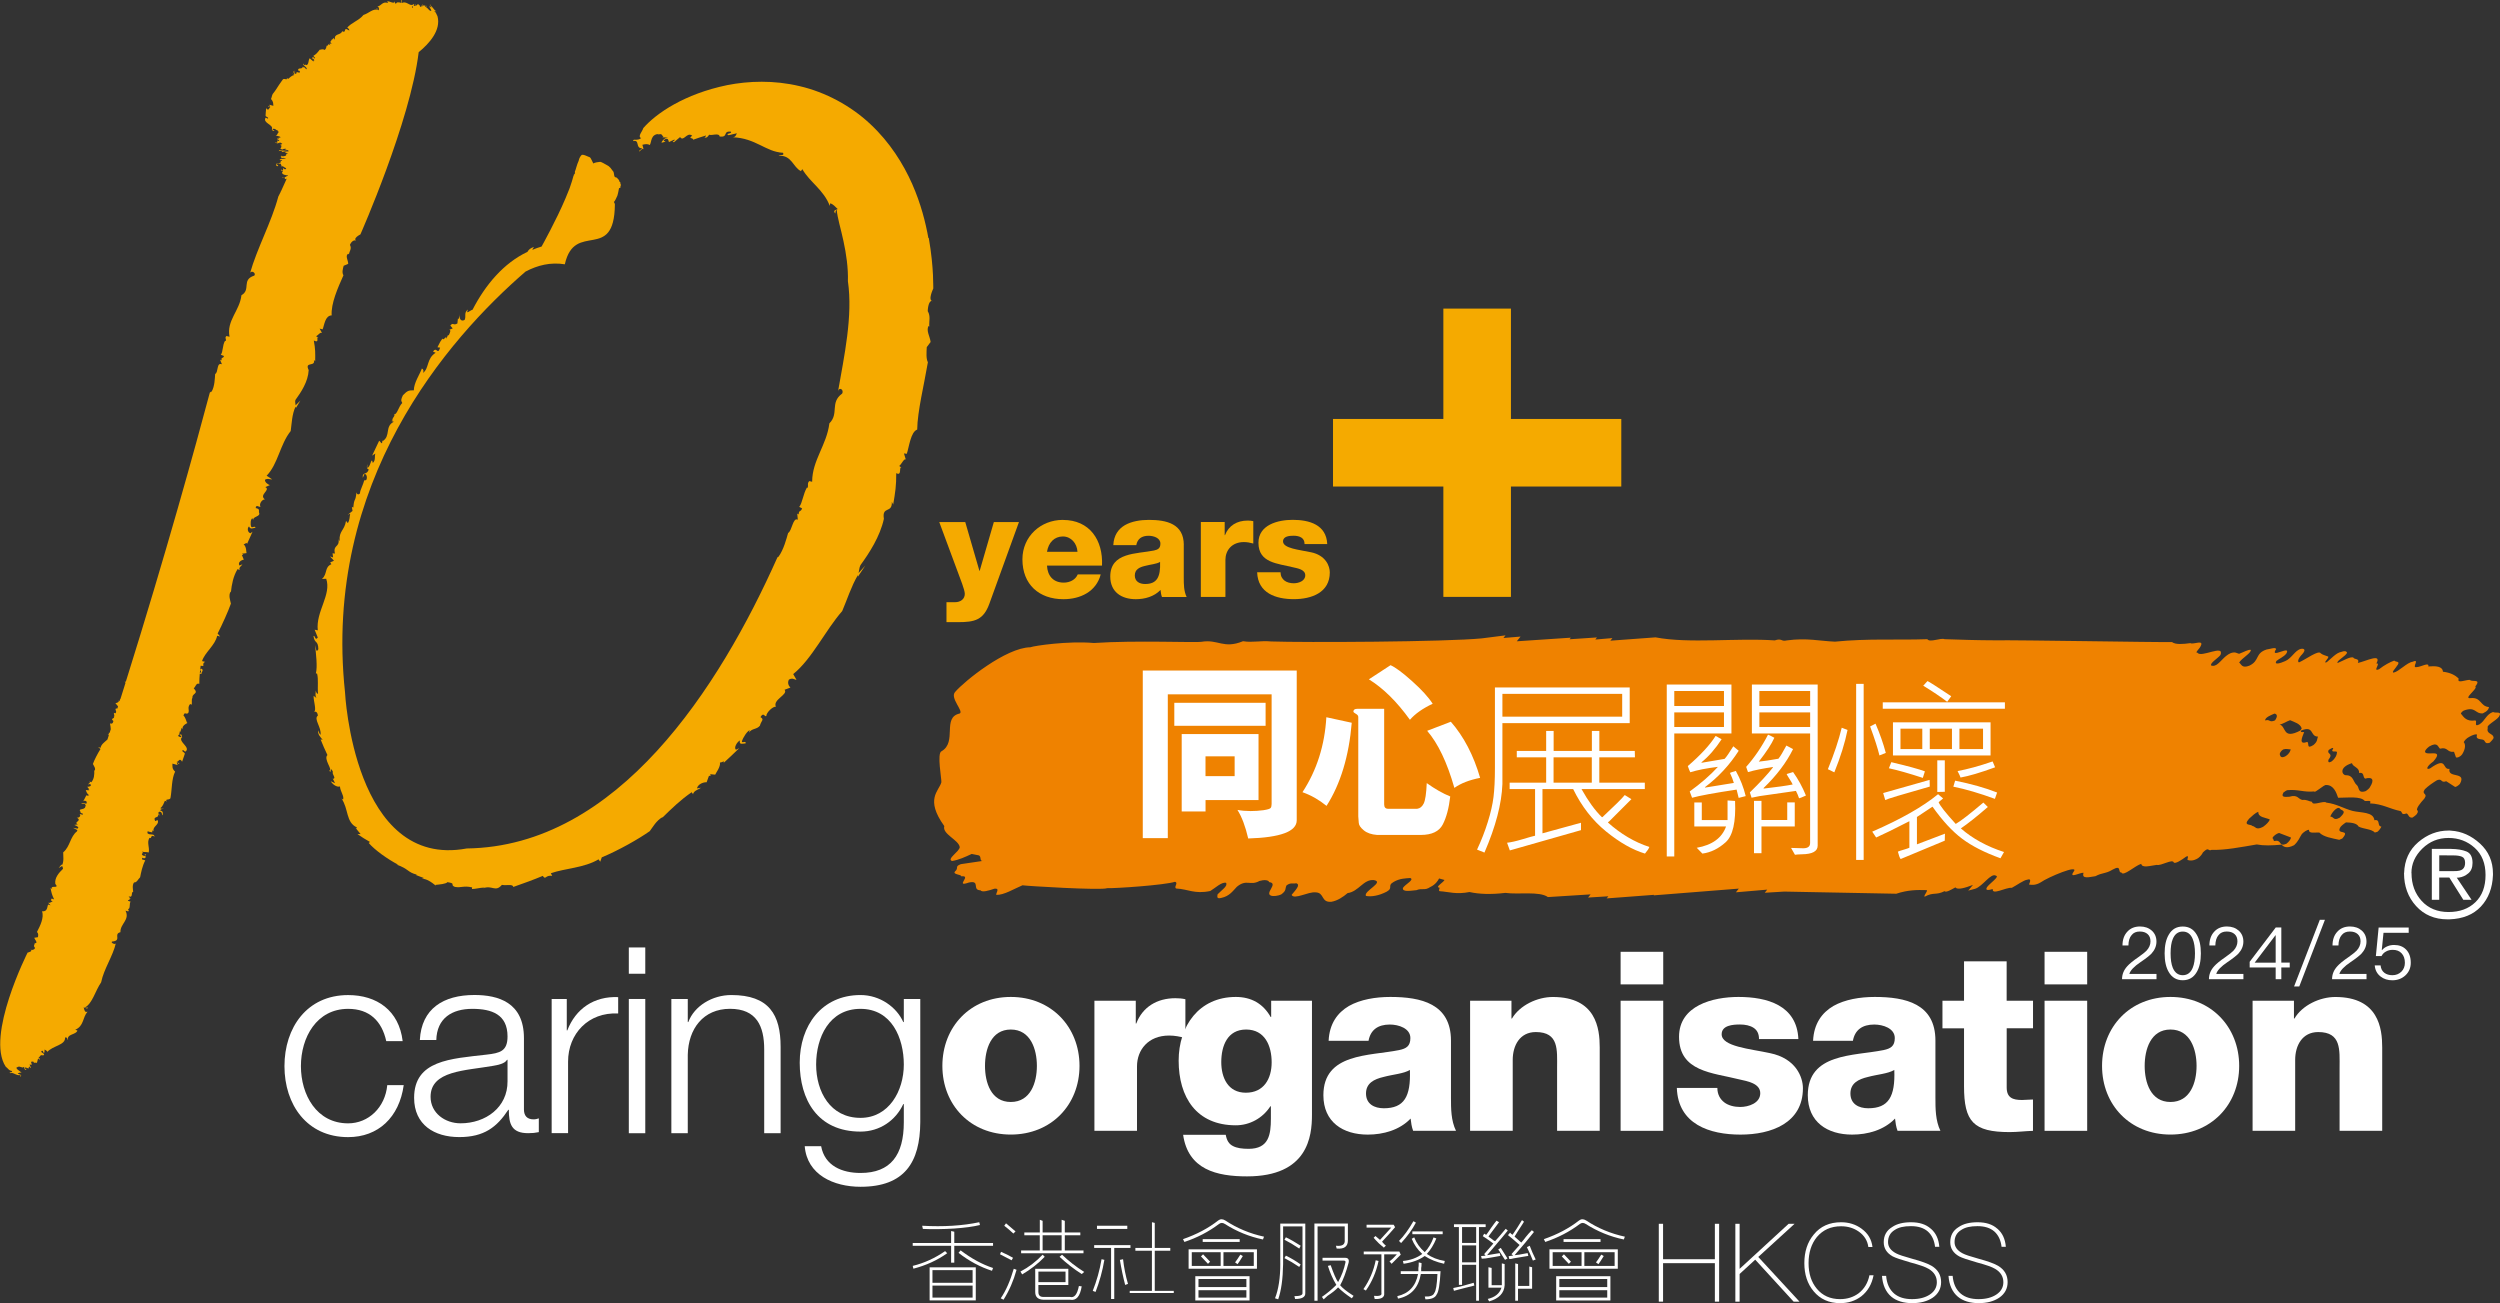 <?xml version="1.0" encoding="UTF-8"?>
<svg id="_圖層_2" data-name="圖層 2" xmlns="http://www.w3.org/2000/svg" viewBox="0 0 615.28 320.73">
  <rect x="0" y="0" width="615.28" height="320.73" fill="#333333" stroke="none"/>
  <defs>
    <style>
      .cls-1, .cls-2 {
        fill: #fff;
      }

      .cls-2 {
        fill-rule: evenodd;
      }

      .cls-3 {
        fill: #f5aa00;
      }

      .cls-4 {
        fill: #ef8200;
      }
    </style>
  </defs>
  <g id="_图层_1" data-name="图层 1">
    <g>
      <path class="cls-4" d="M593.76,201.21c.44-.29.78-.55,1.01-.81.47-.63.29-.95.09-1.03-.15-.54.78-1.69,1.82-2.85.95-1.37-.86-.9.1-2.27.79-.79,2.01-1.64,3-2.23,1.39-.53.86.78,2.26.25l2.16,1.39c.2.09.86-.34,1.21-.73,1.74-3.18-3.1-1.26-2.56-3.7-1.89.26-.43-3.22-4.76-.13-.43.18-.74.22-.71-.12.15-.47.71-1.01,1.49-1.57,3.01-3.46-2.18-1.05-2.04-2.53.14-.36.48-.74,1.03-1.16,2.09-1.2,2.08.05,2.65.54,2.02-.51,1.67,1.01,3.45.76l.49,1.4c.3.07.93-.02,1.52-.78.85-1.36.85-2.49.38-2.98.14-.36.71-1,1.37-1.32.77-.44,1.74-.8,1.91-.5-.41,1.08.63,1.04,1.34,1.18.82.1.4,1.29,1.8.76.34-.38.79-.79.93-1.14.02-1.24-1.89-.86-1.42-2.51-.46-.61,2.02-1.75,2.74-2.74.96-1.5-.96-.78-1.45-1.16-1.71.57-1.96,2.2-3.38,3.06-1.53.78-.33-.97-1.05-.98-2.1.3-2.73-.74-3.47-1.66-.1-.1.36-.62.69-.77,3-1.1,2.72.86,4.7.69l.77-.44c.55-.41.69-.77.72-1.12-2.16-.15-1.84-2.45-4.45-2.2-2.11.3,1.88-2.4,1.09-2.86,1.64-2.04-.95-1-1.3-1.62-.92-.09-3.31,1.02-2.77-.29-.84-.9-2.14-1.52-3.89-1.72-.08-1.35-1.72-1.45-3.6-1.3.32-1.17-1.88.15-2.81.16-1.49.32.92-2.16-1.02-1.32-1.47.2-3.33,2.38-4.7,2.68-.62-.03.51-1.09.77-1.58,1.16-1.4-.43-.95-.6-1.39-1.08.38-2.5,1.15-3.72,2.11-1.84.82.56-1.66-.71-1.37,1.49-2.69-2.65-.53-4.54-.15.52-1.2-.87-.78-1.12-1.32-.69-.35-2.57.81-3.86,1.33-.47-.5,2.24-1.78,2.31-2.58-.18-.32-.58-.48-1.44-.14-1.15.17-2.42,1.59-3.55,2.53-1.17.4.72-1.11.34-1.4-.6-.25-1.31-.38-1.8-.77-.53-.93-3.55,1.4-5.38,2.22-.4-.17-.22-.98.81-2.03.93-1.03.54-1.44-.3-1.31-1.48.32-2.29,2.35-3.9,3.02-1.09.48-2.79,1.06-2.17-.03.67-.55,1.86-1.05,2.44-1.81,1.36-2.33-4.29,1.5-2.49-1.12-.15-.54-1.45-.02-2.39.11-2.88.97-1.59,2.71-4.2,3.97-1.82.71-1.94-.29-2.52-.78.72-1.12,3.02-2.34,2.87-3.11-.61-.14-1.81.59-2.89.97-.61-.14-.88-.56-2.05-.17-1.52.66-2.26,2-3.47,2.85-.77.45-1.06.26-1.37.19-.26-.64,1.61-1.7,2.31-2.58,1.08-2.74-4.84.79-5.64-.56-.73.1.28-.83.52-1.2,1.56-2.36-1.6-.68-2.28-1.16-1.79.25-3.67.41-4.53-.26-3.84.08-36.95-.52-43.74-.43-4.07-.01-8.23-.14-12.21-.28-.99-.4-3.67.91-4.26,0-7.41.27-14.56-.21-22.74.61-3.8-.16-6.91-.97-11.85-.31-1.44.36-1.14-.62-2.96,0-9.29-.65-21.11.84-29.34-.75l-11.13.82.52-.64-4.22.36.41-.52-6.74.45.31-.39-13.3.89.92-1.16-4.21.35.51-.65-5.82.74c-8.88.88-43.9,1.05-51.85.76-2.75-.25-4.46.33-6.93-.06-4.85,1.98-6.09-.56-10.26.15-1.16.24-16.19-.41-26.44.29-6.3-.56-14.73.68-15.64,1.05-6.03.09-16.26,8.37-18.48,10.96-1.48,1.45,2.25,4.89,1.06,5.35-4.37.98-.52,7.02-4.44,9.28-1.19.46.05,6.9-.04,7.64-.62,2.22-4.08,4.11.72,10.78-.59,1.97,3.58,3.4,3.8,5.18-.05,1.09-3.31,2.93-1.89,3.41,1.68-.26,3.25-1,4.81-1.73l1.71.33c.91.29-.04,1.69,1.39,1.33l-5.75.85c-1.64.62-.38.89-1.45,1.81-.62.77,1.62.7,1.56,1.19,2.74-.35-1.77,2.79,1.87,1.52,2.94-.62.64,1.87,2.88,1.92.37.57,2.08.06,3.44-.41,1.4-.12.3,1.06.42,1.53,1.9.07,4.26-1.44,6.45-2.36.85.17,19.55,1.3,20.83.71,2.08.07,14.09-.74,16.71-1.57.93.28-.43,1.36.32,1.66,2.85.12,4.42,1.42,8.35.61,1.21-.71,2.79-2.29,3.89-2.02.51.8-1.08,1.78-2.08,2.83-.06.48-.32,1.23.93.88,1.96-.4,2.81-1.68,3.81-2.73,2.42-2,3.23-.15,5.56-1.43,1.08-.32,2.21-.3,2.4.28,2.4.28-1.21,2.75.46,3.33.5.2,1.73.09,2.56-.34,1.25-.95.85-1.27,1.22-2.15.97-.8,1.61-.38,2.42-.56,1.17.38-.21,1.7-1.14,2.86.63,1.27,4.1-.83,5.9-.62,2.25.05,1.25,2.54,3.88,2.32,1.5-.25,2.93-1.21,4-2.14,2.73-.36,3.9-3.46,6.47-3.2,2.72.49-2.68,2.75-1.95,3.9,1.27.25,3.13-.03,5.08-1.04,1.77-.99,0-1.44,1.77-2.43,1.49-.85,2.79-.84,4.03-.94,1.16.38-1.23,1.55-1.78,2.43-.22,1.11,1.92.68,3.32.56,1.47-.6,1.97.2,3.4-.77,1.29-.59,1.93-1.61,2.17-2.11l1.34.37c-.34.63-1.73,1.35-1.61,1.82.88-.07-.09.73.41.94,2.32.16,4.06.85,7.35.21,2.36.52,5.23.64,8.83.21,3.07.46,8.4-.47,10.47,1.03l10.5-.66-.61.78,4.99-.31-.42.52,11.66-.88-.1.13,20.96-1.66-.72.91,7.72-.66-.62.77,4.81-.29,27.57.53c2.89-.97,5.28-.95,7.24-.89.95-.13-.64,1.33-.25,1.62,2.18-1.21,2.72-.27,4.89-1.36.38.4,1.59-.34,2.68-.94.45.73,2.47.1,4.31-.6l-1.17,1.41,1.7-.46c1.92-.61,3.89-4.04,5.16-3.2.91.21-1.63,1.92-2.22,2.79-.61.99.55.71,1.41.48-.25,1.61,3.25-.46,4.69-.31,1.19-.61,2.86-1.87,3.81-2,1.07-.37.67.58.41,1.19.62.13,1.64.22,2.85-.51,1.77-1.27,9.75-4.64,8.11-2.6-1.2,1.75,1.65.11,2.47.22-.56,1.66,1.46,1.04,2.93.84,1.64-.9,2.54-.58,4.19-1.6,2.4-1.35,1.18.74,2.21.7.42,1.07,3.37-1.71,4.86-2.14.21,1.1,2.13.49,3.81.26,1.11.3,3.88-1.56,4.21-.59.38.4,1.92-.61,3.03-1.44.98-.47.03.79.44.84.5.16,1.32.27,2.52-.47.56-.41,1.03-1.05,1.17-1.4,1.6-1.58,1.16-.16,2.14-.64,3.21.12,7.21-.67,11.11-1.33,1.73.33,3.7.27,6.11.05.47.5,1.25,1.07,3.09.13,1.14-1.06,1.32-1.87,1.91-2.75.46-.51,1.34-1.09,1.76-1.03-.1,1.03,1.5.59,2.53.67,1.04,1.09,3.08,1.38,4.91,1.79l.76-.33c2.09-2.43-1.48-.8-.58-2.62.13-.36.81-.9,1.47-1.34,1.34.04,2.67.19,3.11,1.03,1.19.62,3.17.57,4.01,1.47l.65-.2c.45-.4.8-.9.95-1.27-1.14-.06-.14-1.89-1.72-1.56-.22-2.12-3.36-1.79-5.39-2.3-2.23-.6-3.89-1.72-6.45-2.04-.57-.59-3.5.94-3.5-.19-.82-.11-1.29-.6-2.35-.46-1.12-.18-1.11-1.43-3.24-.79-.83,0-2.2.31-1.46-1.04.34-.27.78-.56.99-.58,2.61-.25,3.99.57,6.6.31.05.56,2.42-1.73,2.93-1.58,1.87-.03,2.53,1.95,2.94,3.14,2.38,0,5.53-.44,6.55.77.5.16,1.8-.36,1.29.61,3.1.13,4.85,1.36,7.5,1.89.5.16.1,1.11,1.5.58.6.25.4,1.18,1.56,1.02M560.9,205l2.93,1.12c0,.38-.45,1.03-1.13,1.55-1.87.79-1.16-.89-2.58-.74-.81.27-.42-.51-.85-.63.13-.51,1.04-1.16,1.63-1.3M575.82,198.92c.2.64,2.12.36.04,2.3-1.62.92-1.41-.24-2.33-.23.04-.52,1.5-2.58,2.29-2.07M555.8,199.79c-.09,1.41,1.76,1.39,2.82,1.89-.13.52-.89,1.29-1.66,1.82-1.8.93-1.82-.11-2.61-.22-.42-.51-2.4.03-.82-1.79.72-.64,1.48-1.42,2.27-1.69M557.51,177.32c-.17-.77,1.67-1.43,2.28-1.7.61.13.85.63.12,1.67-1.46.66-1.19-.37-2.4.03M566.17,179.78c-4.48,2.36-3.42-.99-5.14-1.48.65,0,1.77-.79,2.58-1.05,1.15.5,2.53.87,2.87,2.02l-.32.51ZM567.83,182.59c-2.14.8-1.3-1.01-.75-2.43-.37,0-1.05.15-.73-.37,3.29-1.32,2.09,1.52,4.13,1.49-.27.65-.03,1.16-1.1,2.07-1.87,1.18-.97-.5-1.55-.75M561.12,185.74c-.15-.12.02-.77.8-1.29.81-.26,1.29,0,1.85-.02-.09.38-.27,1.03-1.26,1.68-.97.52-1.33.14-1.38-.37M573.04,187.02c1.39-1.81-.5-1.28.08-2.44.56-.39,1.09-.65,1.12-.4-.92,1.42,1.13.25.9,1.14-.04.51-.34,1.29-1.28,2.06-.96.53-.83.01-.82-.37M582.2,194.71c-2.02.67-1.49-1-2.18-1.51-.91-.76-.75-2.42-2.69-2.41-.83.02-1.9-1.89,1.51-2.97.29,1.03,1.86,1,1.76,2.42,1.36-.28.84,1.01,1.48,1.39,1.89-.54,2.3.36,1.22,2.04-.06.26-.66.77-1.09,1.04"/>
      <path class="cls-1" d="M369.76,170.77h29.48v5.61h-29.48v-5.61ZM367.92,169.19v19.76c0,2.96-.12,5.36-.35,7.21-.23,1.85-.7,3.9-1.41,6.16-.7,2.25-1.58,4.52-2.64,6.78l1.82.73c2.77-6.39,4.24-12.02,4.42-16.87v-14.99h31.33v-8.77h-33.17ZM389.06,202.5l-9.44,2.59v-10.89h7.55c2.08,4.26,4.79,7.74,8.11,10.44,3.32,2.7,6.51,4.52,9.57,5.44.59-.69.95-1.24,1.08-1.63-3.63-1.18-7.04-3.19-10.21-6.03.04-.06.1-.12.18-.17.08-.06.13-.1.17-.13l5.44-5.44-1.64-1.01c-.65.82-2.48,2.63-5.49,5.44h-.14c-1.69-1.65-3.36-3.95-5.01-6.91h15.58v-1.58h-11.2v-6.23h8.77l-.04-1.58h-8.72v-4.92h-1.84v4.92h-9.41v-4.92h-1.84v4.92h-7.23v1.58h7.23v6.23h-8.99v1.58h6.26v11.48c-.51.11-1.56.4-3.13.88-1.57.47-2.83.75-3.76.85l.68,1.89,17.51-4.99v-1.81ZM382.35,186.39h9.41v6.23h-9.41v-6.23Z"/>
      <path class="cls-1" d="M412.06,170.07h12.23v3.69h-12.23v-3.69ZM410.21,168.49v42.3h1.85v-30.28h14.07v-12.03h-15.92ZM412.06,175.33h12.23v3.6h-12.23v-3.6ZM431.15,180.51h14.34v26.97c0,.86-.57,1.29-1.7,1.29l-2.99-.09.96,1.69c.33-.06.9-.1,1.71-.12,2.58-.03,3.88-.74,3.88-2.12v-39.66h-16.19v12.03ZM433,170.07h12.5v3.69h-12.5v-3.69ZM433,175.33h12.5v3.6h-12.5v-3.6ZM436.31,188.77l.05.09c-1.34,1.72-3.24,3.77-5.7,6.16l.42,1.31,1.97-.4,8.95-1.28c.33.64.59,1.24.77,1.82.2-.03.77-.26,1.69-.68-.84-2.08-1.9-4-3.16-5.78l-1.59.49c.1.24.34.64.72,1.23.38.58.63,1.03.77,1.34-1.56.31-3.92.64-7.08,1l-.12-.09c3.25-3.12,5.67-6.33,7.29-9.62l-1.64-.87c-.86,1.62-1.51,2.7-1.96,3.24-2.06.37-3.67.61-4.83.72,1.88-2.41,3.16-4.36,3.83-5.88-.85-.46-1.36-.71-1.56-.76-1.52,2.96-3.31,5.59-5.38,7.93l.45,1.28c1.74-.5,3.79-.91,6.12-1.24M418.83,187.72l-.1-.09c1.78-1.43,3.44-3.33,4.98-5.69-.14-.06-.38-.2-.72-.4-.33-.21-.58-.35-.76-.41-1.42,2.24-3.7,4.71-6.84,7.41.28.79.48,1.3.61,1.52,1.76-.55,4.03-.99,6.8-1.33-1.89,2.07-4.2,4.08-6.94,6.06l.58,1.55c1.85-.52,5.51-1.19,10.96-2.01l.51,2.04s.59-.13,1.73-.44c-.5-2.1-1.31-4.16-2.43-6.2-.87.26-1.35.43-1.45.49.41.84.73,1.66.96,2.47l-7.03,1.14-.09-.09c3.33-2.5,6.1-5.5,8.32-8.97l-1.33-1.1c-1,1.61-1.71,2.65-2.15,3.1l-5.61.95ZM418.83,201.83v-4.34h-1.84v5.92h7.81c-1,2.82-3.4,4.57-7.21,5.24l1.39,1.43c2.04-.27,3.94-1.19,5.72-2.79,1.78-1.6,2.55-4.99,2.32-10.17l-1.85-.12v4.83h-6.33ZM431.68,197.12v12.87h1.84v-6.59h8.19v-5.92h-1.85v4.34h-6.34v-4.71h-1.84Z"/>
      <path class="cls-1" d="M474.94,179.34h5.46v5.01h-5.46v-5.01ZM479.22,172.73l1-1.38c-3.57-2.37-5.51-3.62-5.84-3.73l-1.05,1.14c2.32,1.41,4.29,2.74,5.89,3.96M456.82,211.64h1.85v-43.33h-1.85v43.33ZM463.37,174.43h30.06v-1.58h-30.06v1.58ZM465.88,185.93h24.02v-8.16h-24.02v8.16ZM467.73,179.34h5.37v5.01h-5.37v-5.01ZM482.24,179.34h5.81v5.01h-5.81v-5.01ZM461.59,178.1l-1.33.69c1.14,3.1,1.9,5.47,2.29,7.13l1.57-.62c-.63-2.35-1.47-4.75-2.53-7.2M449.86,189.31l1.59.77c1.53-3.78,2.61-7.25,3.25-10.42l-1.43-.56c-.73,3.05-1.87,6.45-3.41,10.21M476.79,187.12v7.79l1.85-.04v-7.75h-1.85ZM481.78,189.77c.42.8.66,1.33.73,1.59,2.01-.35,4.85-1.18,8.51-2.52l-.61-1.44c-3.32,1.14-6.19,1.92-8.63,2.37M473.23,191.45c.21-.6.38-1.14.51-1.61-1.42-.54-4.18-1.29-8.27-2.26l-.59,1.5c2.28.49,5.05,1.29,8.35,2.37M474.94,193.6l-.04-1.66-11.43,3.24.51,1.72c.41-.25,4.07-1.36,10.96-3.31M490.97,196.61l.54-1.56c-2.91-1.15-6.36-2.12-10.33-2.92l-.44,1.48c3.04.61,6.45,1.62,10.23,3M471.78,207.8v-6.73l3.83-2.54c2.44,3.44,4.87,6.08,7.29,7.89,2.41,1.81,5.56,3.41,9.44,4.81l.87-1.54c-4.18-1.35-7.71-3.28-10.62-5.81,1.7-1.15,3.92-2.91,6.64-5.27l-1.1-1.09c-3.32,2.81-5.59,4.57-6.8,5.26-2.54-2.79-3.95-4.58-4.21-5.36l1.1-.91-1.24-1.05c-3.74,3.08-9.14,6.15-16.2,9.22l.96,1.44c1.54-.67,4.27-2.01,8.18-4.01v6.53c-.26.12-.73.29-1.4.48-.67.19-1.15.35-1.43.48.22.9.44,1.51.68,1.82l10.86-4.52.04-1.72-6.91,2.63Z"/>
      <path class="cls-2" d="M287.41,170.9v35.37h-6.16v-41.25h37.89v36.87c0,2.74-3.98,4.23-11.94,4.47-.69-2.98-1.57-5.32-2.65-7.03,1.02.19,2.1.28,3.24.28,1.06,0,2.11-.07,3.15-.21,1.03-.16,1.63-.34,1.79-.56.16-.22.23-.55.23-.99v-26.96h-25.55ZM289.01,172.97h22.47v5.66h-22.47v-5.66ZM309.74,180.66v16.24h-13.04v2.82h-5.87v-19.06h18.92ZM296.69,191.02h7.17v-4.87h-7.17v4.87Z"/>
      <path class="cls-2" d="M347,177.15c-3.2-4.45-6.56-7.77-10.1-9.96l5.33-3.48c1.21.53,2.97,1.84,5.29,3.92,2.33,2.08,4.03,3.94,5.08,5.57-2.46,1.16-4.33,2.48-5.6,3.95M334.06,174.45h6.6v23.5c0,.74.32,1.1.96,1.1h7.17c.69-.09,1.22-.52,1.6-1.29.39-.78.64-2.46.75-5.03,2.04,1.46,3.96,2.55,5.78,3.29-.33,2.87-.94,5.16-1.83,6.88-.89,1.72-2.69,2.58-5.38,2.59h-10.79c-1.41-.11-2.51-.49-3.29-1.15-.78-.64-1.19-1.25-1.22-1.83l-.12-1.57v-24.47c0-.33-.21-.59-.61-.8-.39-.22-.59-.4-.59-.54,0-.45.32-.68.96-.68M326.47,198.33c-1.85-1.5-3.82-2.62-5.92-3.36,3.53-5.39,5.48-11.54,5.88-18.45l6.25,1.36c-.69,8.24-2.76,15.06-6.2,20.45M364.28,191.44c-2.65.52-4.76,1.34-6.34,2.47-1.79-6.27-4.02-10.95-6.7-14.05l5.83-2.23c3.18,3.63,5.59,8.24,7.21,13.82"/>
      <path class="cls-1" d="M95.06,256.23c-1.09-4.93-4.11-7.94-9.38-7.94-7.76,0-11.62,7.04-11.62,14.1s3.86,14.08,11.62,14.08c5.01,0,9.12-3.91,9.63-9.41h4.05c-1.09,7.94-6.29,12.8-13.68,12.8-10.14,0-15.67-8-15.67-17.47s5.53-17.49,15.67-17.49c7.07,0,12.52,3.78,13.42,11.33h-4.04Z"/>
      <path class="cls-1" d="M124.91,266.09c.06,6.46-5.4,10.37-11.56,10.37-3.79,0-7.38-2.5-7.38-6.53,0-6.46,8.53-6.4,15.41-7.62,1.09-.19,2.88-.51,3.4-1.48h.13v5.25ZM107.38,255.98c.13-5.38,3.85-7.69,8.86-7.69,4.75,0,8.67,1.34,8.67,6.79,0,3.65-1.86,4.1-5.2,4.48-8.73,1.02-17.79,1.34-17.79,10.63,0,6.66,5.01,9.66,11.11,9.66s9.25-2.43,12.07-6.72h.13c0,3.46.65,5.76,4.75,5.76,1.09,0,1.73-.07,2.63-.26v-3.39c-.32.13-.83.25-1.28.25-1.61,0-2.38-.9-2.38-2.43v-17.55c0-8.84-6.36-10.63-12.2-10.63-7.58,0-13.03,3.33-13.42,11.08h4.04Z"/>
      <path class="cls-1" d="M135.76,245.86h3.73v7.74h.13c2.05-5.32,6.55-8.45,12.52-8.2v4.03c-7.32-.38-12.33,5-12.33,11.84v17.61h-4.04v-33.04Z"/>
      <path class="cls-1" d="M154.76,245.86h4.05v33.04h-4.05v-33.04ZM154.76,233.18h4.05v6.47h-4.05v-6.47Z"/>
      <path class="cls-1" d="M165.23,245.86h4.04v5.69h.13c1.47-3.97,5.9-6.66,10.59-6.66,9.31,0,12.13,4.87,12.13,12.74v21.26h-4.04v-20.62c0-5.7-1.86-9.99-8.41-9.99s-10.27,4.87-10.4,11.33v19.28h-4.04v-33.04Z"/>
      <path class="cls-1" d="M211.78,275.12c-7.45,0-10.92-6.46-10.92-13.12s3.21-13.71,10.92-13.71,10.66,7.24,10.66,13.71-3.66,13.12-10.66,13.12M226.48,245.86h-4.04v5.69h-.13c-1.61-3.65-5.71-6.66-10.53-6.66-9.57,0-14.96,7.55-14.96,16.65s4.37,16.96,14.96,16.96c4.75,0,8.67-2.75,10.53-6.78h.13v4.47c0,8.07-3.22,12.49-10.66,12.49-4.5,0-8.8-1.73-9.69-6.59h-4.04c.57,7.05,7.12,9.99,13.74,9.99,10.85,0,14.64-6.02,14.7-15.88v-30.34Z"/>
      <path class="cls-1" d="M242.42,262.33c0-4.07,1.48-8.95,6.35-8.95s6.42,4.87,6.42,8.95-1.54,8.88-6.42,8.88-6.35-4.81-6.35-8.88M231.93,262.33c0,9.62,6.91,16.9,16.84,16.9s16.91-7.28,16.91-16.9-6.97-16.97-16.91-16.97-16.84,7.34-16.84,16.97"/>
      <path class="cls-1" d="M269.34,278.31h10.49v-15.86c0-4.01,2.71-7.59,7.9-7.59,1.42,0,2.65.25,4.01.62v-9.56c-.8-.19-1.67-.25-2.47-.25-4.5,0-8.08,2.16-9.62,6.23h-.12v-5.61h-10.18v32.02Z"/>
      <path class="cls-1" d="M312.97,261.46c0,4.01-1.91,7.47-6.35,7.47s-6.05-3.76-6.05-7.53c0-3.95,1.48-8.02,6.11-8.02s6.29,4.01,6.29,8.08M322.91,246.29h-10.06v4.01h-.12c-1.85-3.27-4.75-4.94-8.58-4.94-9.07,0-14.07,7.16-14.07,15.67,0,9.01,4.38,15.92,14.07,15.92,3.39,0,6.6-1.73,8.51-4.69h.12v3.02c0,3.95-.49,7.46-5.49,7.46-1.6,0-2.9-.19-3.83-.68-.99-.49-1.54-1.36-1.79-2.78h-10.49c1.23,8.58,8.27,10.24,15.73,10.24,14.99,0,15.98-9.87,15.98-15.12v-28.13Z"/>
      <path class="cls-1" d="M336.19,269.12c0-2.53,1.97-3.52,4.32-4.07,2.28-.62,5-.8,6.48-1.73.25,6.6-1.42,9.44-6.42,9.44-2.34,0-4.38-1.05-4.38-3.64M336.81,256.16c.49-2.71,2.34-4.01,5.24-4.01,2.16,0,5.06.93,5.06,3.33,0,1.97-.99,2.59-2.78,2.96-7.28,1.48-18.63.68-18.63,11.11,0,6.6,4.81,9.69,10.92,9.69,3.83,0,7.84-1.11,10.55-3.95.12,1.05.25,2.04.62,3.02h10.55c-1.24-2.53-1.24-5.49-1.24-8.21v-14c0-9.07-7.34-10.74-14.93-10.74-3.64,0-7.34.62-10.18,2.22-2.84,1.67-4.81,4.38-5,8.58h9.81Z"/>
      <path class="cls-1" d="M361.81,278.31h10.49v-17.46c0-3.52,1.73-6.85,5.68-6.85,5.74,0,5.24,4.44,5.24,8.82v15.49h10.49v-20.54c0-4.63-.86-12.4-11.54-12.4-3.83,0-8.14,2.04-10.06,5.31h-.12v-4.38h-10.18v32.02Z"/>
      <path class="cls-1" d="M398.85,278.31h10.49v-32.02h-10.49v32.02ZM409.34,234.25h-10.49v8.02h10.49v-8.02Z"/>
      <path class="cls-1" d="M412.69,267.76c.31,8.95,8.08,11.48,15.67,11.48s15.36-2.84,15.36-11.42c0-2.65-1.67-7.34-8.15-8.64-4.81-1.05-11.85-1.6-11.85-4.63,0-2.22,2.78-2.41,4.5-2.41,1.3,0,2.47.25,3.33.8.86.56,1.36,1.42,1.36,2.78h9.69c-.37-8.33-7.71-10.36-14.75-10.36-6.29,0-14.62,2.1-14.62,9.81,0,8.64,8.27,8.82,14.87,10.49,1.85.43,5.12.93,5.12,3.39s-2.9,3.39-4.94,3.39c-1.48,0-2.9-.37-3.89-1.11-1.05-.8-1.73-1.97-1.73-3.58h-10Z"/>
      <path class="cls-1" d="M455.41,269.12c0-2.53,1.97-3.52,4.32-4.07,2.28-.62,5-.8,6.48-1.73.25,6.6-1.42,9.44-6.42,9.44-2.34,0-4.38-1.05-4.38-3.64M456.02,256.16c.49-2.71,2.35-4.01,5.25-4.01,2.16,0,5.06.93,5.06,3.33,0,1.97-.99,2.59-2.78,2.96-7.28,1.48-18.63.68-18.63,11.11,0,6.6,4.81,9.69,10.92,9.69,3.82,0,7.84-1.11,10.55-3.95.12,1.05.25,2.04.62,3.02h10.55c-1.23-2.53-1.23-5.49-1.23-8.21v-14c0-9.07-7.34-10.74-14.93-10.74-3.64,0-7.34.62-10.18,2.22-2.84,1.67-4.81,4.38-5,8.58h9.81Z"/>
      <path class="cls-1" d="M500.34,246.29h-6.48v-9.69h-10.49v9.69h-5.31v6.79h5.31v14.25c0,8.7,2.28,11.29,11.23,11.29,1.91,0,3.83-.25,5.74-.31v-7.71c-.93,0-1.85.12-2.71.12-2.28,0-3.76-.56-3.76-3.09v-14.56h6.48v-6.79Z"/>
      <path class="cls-1" d="M503.19,278.31h10.49v-32.02h-10.49v32.02ZM513.68,234.25h-10.49v8.02h10.49v-8.02Z"/>
      <path class="cls-1" d="M527.83,262.33c0-4.07,1.48-8.95,6.35-8.95s6.42,4.87,6.42,8.95-1.54,8.88-6.42,8.88-6.35-4.81-6.35-8.88M517.34,262.33c0,9.62,6.91,16.9,16.84,16.9s16.91-7.28,16.91-16.9-6.97-16.97-16.91-16.97-16.84,7.34-16.84,16.97"/>
      <path class="cls-1" d="M554.38,278.31h10.49v-17.46c0-3.52,1.73-6.85,5.68-6.85,5.74,0,5.25,4.44,5.25,8.82v15.49h10.49v-20.54c0-4.63-.86-12.4-11.54-12.4-3.83,0-8.15,2.04-10.06,5.31h-.12v-4.38h-10.18v32.02Z"/>
      <path class="cls-1" d="M591.68,214.86c.1-3.16,1.26-5.69,3.49-7.6,2.23-1.9,4.71-2.85,7.45-2.85h.33c.11,0,.21,0,.3.03,2.59.16,4.95,1.21,7.09,3.15,2.14,1.95,3.21,4.42,3.21,7.41v.35c-.12,3.18-1.11,5.77-2.97,7.76-1.86,1.99-4.45,3.04-7.77,3.15h-.44c-3.18,0-5.76-1.09-7.74-3.27-1.98-2.18-2.97-4.88-2.97-8.1v-.03ZM593.5,214.86c0,2.76.84,5.05,2.5,6.87,1.67,1.82,3.87,2.73,6.61,2.73s4.94-.8,6.61-2.41c1.67-1.61,2.5-3.84,2.5-6.7s-.89-5.09-2.68-6.7c-1.79-1.61-3.93-2.42-6.44-2.42s-4.65.87-6.44,2.62c-1.78,1.75-2.68,3.76-2.68,6.03v-.03ZM603.28,208.93c1.48.02,2.73.22,3.73.62,1,.4,1.51,1.34,1.51,2.82,0,1.14-.35,2-1.04,2.57-.69.58-1.46.93-2.29,1.04-.1,0-.19,0-.27.02-.09,0-.18.01-.28.01l3.64,5.44h-2.03l-3.44-5.47h-2.49v5.47h-1.82v-12.53h4.78ZM600.33,214.39h3.64c1.02.02,1.73-.14,2.13-.48.4-.34.59-.85.59-1.55,0-.79-.26-1.29-.77-1.51-.51-.21-1.16-.32-1.95-.32l-3.64-.03v3.88Z"/>
      <g>
        <path class="cls-1" d="M529.59,229.04c.75.68,1.14,1.59,1.14,2.69s-.43,2.1-1.25,2.99c-.45.46-1.32,1.16-2.64,2.05-1.62,1.09-2.55,2.07-2.78,2.92h6.68v1.3h-8.48c0-1.16.41-2.21,1.26-3.16.5-.57,1.41-1.34,2.76-2.26,1-.71,1.66-1.23,2-1.59.64-.69.98-1.46.98-2.28s-.23-1.37-.7-1.8-1.12-.64-1.94-.64c-.87,0-1.55.29-2.01.89-.5.57-.77,1.43-.78,2.55h-1.46c0-1.43.41-2.57,1.19-3.4.78-.86,1.84-1.28,3.12-1.28,1.18,0,2.14.34,2.9,1.02Z"/>
        <path class="cls-1" d="M540.64,230.04c.68,1.14,1.02,2.67,1.02,4.6s-.34,3.46-1.02,4.6c-.78,1.34-1.92,2.01-3.44,2.01s-2.67-.68-3.44-2.01c-.68-1.14-1.02-2.67-1.02-4.6s.34-3.46,1.02-4.6c.77-1.35,1.91-2.01,3.44-2.01s2.66.66,3.44,2.01ZM534.74,231.11c-.36.86-.53,2.03-.53,3.53s.18,2.66.53,3.53c.5,1.21,1.32,1.84,2.46,1.84s1.96-.62,2.46-1.84c.36-.87.55-2.05.55-3.53s-.2-2.67-.55-3.53c-.5-1.23-1.32-1.84-2.46-1.84s-1.96.61-2.46,1.84Z"/>
        <path class="cls-1" d="M550.98,229.04c.75.68,1.14,1.59,1.14,2.69s-.43,2.1-1.25,2.99c-.45.46-1.32,1.16-2.64,2.05-1.62,1.09-2.55,2.07-2.78,2.92h6.68v1.3h-8.48c0-1.16.41-2.21,1.27-3.16.5-.57,1.41-1.34,2.76-2.26,1-.71,1.66-1.23,2-1.59.64-.69.98-1.46.98-2.28s-.23-1.37-.7-1.8-1.12-.64-1.94-.64c-.87,0-1.55.29-2.01.89-.5.57-.77,1.43-.79,2.55h-1.46c0-1.43.41-2.57,1.19-3.4.78-.86,1.83-1.28,3.12-1.28,1.18,0,2.14.34,2.91,1.02Z"/>
        <path class="cls-1" d="M561.46,228.27v8.64h2.07v1.19h-2.07v2.89h-1.39v-2.89h-6.4v-1.39l6.42-8.45h1.37ZM554.9,236.92h5.17v-6.74h-.05l-5.12,6.74Z"/>
        <path class="cls-1" d="M572.19,226.38l-6.31,16.4h-1.28l6.33-16.4h1.27Z"/>
        <path class="cls-1" d="M581.28,229.04c.75.68,1.14,1.59,1.14,2.69s-.43,2.1-1.25,2.99c-.45.46-1.32,1.16-2.64,2.05-1.62,1.09-2.55,2.07-2.78,2.92h6.68v1.3h-8.48c0-1.16.41-2.21,1.27-3.16.5-.57,1.41-1.34,2.76-2.26,1-.71,1.66-1.23,2-1.59.64-.69.98-1.46.98-2.28s-.23-1.37-.7-1.8-1.12-.64-1.94-.64c-.87,0-1.55.29-2.01.89-.5.57-.77,1.43-.79,2.55h-1.46c0-1.43.41-2.57,1.19-3.4.78-.86,1.83-1.28,3.12-1.28,1.18,0,2.14.34,2.91,1.02Z"/>
        <path class="cls-1" d="M592.81,228.27v1.3h-6.2l-.43,4.26h.07c.36-.43.82-.75,1.37-.96.5-.21,1.03-.3,1.62-.3,1.21,0,2.19.37,2.94,1.14.75.78,1.14,1.85,1.14,3.23,0,1.28-.46,2.33-1.37,3.16-.86.77-1.92,1.16-3.17,1.16-1.12,0-2.08-.3-2.87-.91-.89-.68-1.37-1.6-1.46-2.76h1.44c.07.8.39,1.43.96,1.85.5.37,1.16.57,1.94.57.89,0,1.62-.29,2.21-.86.57-.57.87-1.3.87-2.19,0-1.02-.29-1.8-.82-2.35-.52-.57-1.25-.84-2.17-.84-.61,0-1.14.12-1.62.39-.5.25-.89.64-1.14,1.14h-1.39l.68-7.02h7.4Z"/>
      </g>
      <g>
        <path class="cls-1" d="M234.08,310.77v-4.16h-9.45v-.69h9.45v-2.95l.78.17v2.77h9.54v.69h-9.54v4.16h-.78ZM232.6,307.91l.52.52c-2.43,1.73-5.2,3-8.32,3.81l-.17-.69c2.83-.69,5.49-1.91,7.98-3.64ZM241.01,300.8l.17.69c-1.62.4-3.76.69-6.42.87-2.83.17-5.38.2-7.63.09l-.17-.78c5.26.29,9.94,0,14.05-.87ZM228.79,320.05v-8.15h11.36v8.15h-11.36ZM239.37,315.71v-3.12h-9.88v3.12h9.88ZM239.37,319.35v-2.95h-9.88v2.95h9.88ZM235.9,308.34l.52-.61c2.66,2.02,5.32,3.47,7.98,4.34l-.26.69c-2.89-.92-5.64-2.4-8.24-4.42Z"/>
        <path class="cls-1" d="M246.11,308.7l.26-.61c.98.41,1.96.9,2.95,1.47l-.35.61c-.98-.52-1.94-1.01-2.86-1.48ZM246.98,319.88l-.69-.35c1.27-1.85,2.34-4.28,3.21-7.28l.69.26c-.75,2.72-1.82,5.17-3.21,7.37ZM249.93,303.07l-.52.52c-.81-.75-1.56-1.39-2.25-1.91l.43-.61c.69.58,1.47,1.24,2.34,1.99ZM251.57,313.64l-.43-.69c2.08-1.1,3.9-2.49,5.46-4.16l.52.52c-1.62,1.68-3.47,3.12-5.55,4.34ZM252.1,304.02v-.7h3.81v-3.12l.69.26v2.86h4.68v-3.12l.78.26v2.86h3.82v.7h-3.82v3.73h4.6v.69h-15.35v-.69h4.59v-3.73h-3.81ZM254.78,317.98v-5.72h8.15v3.99h-7.37v1.73c0,.81.4,1.21,1.21,1.21h6.59c1.04.29,1.76-.61,2.17-2.69l.69.09c-.4,2.49-1.36,3.58-2.86,3.29h-6.59c-1.33-.06-1.99-.69-1.99-1.91ZM262.24,312.95h-6.68v2.6h6.68v-2.6ZM256.6,307.75h4.68v-3.73h-4.68v3.73ZM260.77,309.31l.61-.52c1.62,1.56,3.44,2.98,5.46,4.25l-.61.52c-1.91-1.21-3.73-2.63-5.46-4.25Z"/>
        <path class="cls-1" d="M271.11,309.9l.69.17c-.46,2.72-1.19,5.35-2.17,7.89l-.69-.26c.98-2.49,1.71-5.09,2.17-7.8ZM273.45,307.13h-4.16v-.69h8.93v.69h-3.99v12.57h-.78v-12.57ZM269.98,301.67h7.46v.78h-7.46v-.78ZM275.62,310.08l.78-.17c.23,2.08.64,4.1,1.21,6.07l-.69.26c-.52-1.96-.95-4.02-1.3-6.16ZM279.43,307.82v-.69h4.08v-6.33l.69.17v6.16h3.82v.69h-3.82v9.88h4.68v.52h-10.84v-.52h5.46v-9.88h-4.08Z"/>
        <path class="cls-1" d="M311.09,304.36l-.26.69c-3.35-.69-6.47-1.97-9.36-3.81-.52-.35-1.01-.35-1.47,0-2.54,1.91-5.38,3.38-8.5,4.42l-.35-.69c3.35-1.16,6.24-2.69,8.67-4.6.52-.4,1.1-.4,1.73,0,2.89,1.91,6.07,3.24,9.54,3.99ZM309.35,307.48v4.77h-16.82v-4.77h16.82ZM293.31,311.56h7.11v-3.38h-7.11v3.38ZM307.53,320.06h-13.35v-5.98h13.35v5.98ZM294.96,314.77v1.99h11.79v-1.99h-11.79ZM306.75,319.36v-1.82h-11.79v1.82h11.79ZM297.82,310.52l-.52.52c-.4-.4-.98-1.01-1.73-1.82l.52-.52c.75.81,1.33,1.42,1.73,1.82ZM296,305.66v-.69h9.1v.69h-9.1ZM301.11,311.56h7.46v-3.38h-7.46v3.38ZM304.58,311.13l-.61-.44c.35-.46.78-1.1,1.3-1.91l.61.35c-.64,1.04-1.07,1.71-1.3,1.99Z"/>
        <path class="cls-1" d="M315.09,310.94v-9.8h6.16v17.08c.06.98-.78,1.48-2.51,1.48l-.17-.7c1.39,0,2.05-.26,1.99-.78v-16.39h-4.77v9.28c-.06,3.64-.46,6.53-1.21,8.67l-.78-.26c.87-2.2,1.3-5.06,1.3-8.58ZM320.11,306.6l-.35.69c-1.27-.87-2.49-1.59-3.64-2.17l.35-.61c1.1.52,2.31,1.22,3.64,2.08ZM320.11,311.2l-.35.61c-1.27-.87-2.49-1.59-3.64-2.17l.35-.61c1.21.58,2.43,1.3,3.64,2.17ZM330.95,305.3v-3.47h-6.68v18.29h-.78v-18.99h8.24v4.16c0,1.5-.92,2.17-2.77,1.99l-.17-.69c1.5.17,2.22-.26,2.17-1.3ZM330.69,310.25h-5.2v-.69h5.55c.75,0,1.04.4.87,1.21-.64,2.37-1.33,4.22-2.08,5.55.58.69,1.59,1.5,3.04,2.43.12.06.2.11.26.17l-.43.61c-1.39-.92-2.51-1.82-3.38-2.69-.58.64-1.45,1.33-2.6,2.08-.29.29-.61.58-.95.87l-.43-.61c1.27-.87,2.45-1.85,3.55-2.95-.87-1.44-1.56-3-2.08-4.68l.69-.17c.75,2.14,1.36,3.53,1.82,4.16.87-1.56,1.47-3.18,1.82-4.86.06-.29-.09-.43-.43-.43Z"/>
        <path class="cls-1" d="M338.59,310.17l.69.17c-.58,2.72-1.62,5.14-3.12,7.28l-.61-.35c1.5-2.14,2.51-4.51,3.03-7.11ZM339.97,308.7h-4.34v-.69h8.76l.35.78c-.69.69-1.45,1.45-2.25,2.25l-.52-.61c.58-.4,1.18-.98,1.82-1.73h-3.12v9.54c.12,1.04-.66,1.53-2.34,1.47l-.17-.78c1.39.11,1.99-.12,1.82-.7v-9.54ZM336.33,302.11v-.69h6.67l.35.61c-.98,1.15-2.05,2.34-3.21,3.56.12.17.32.4.61.69.17.17.29.26.35.26l-.52.52c-.29-.23-.69-.58-1.21-1.04-.58-.58-1.01-1.04-1.3-1.39l.44-.43c.35.29.72.61,1.13.95,1.5-1.62,2.43-2.63,2.77-3.03h-6.07ZM344.74,313.55v-.69h4.34v-.78c.06-.23.09-.69.09-1.39l.69.17c0,.58-.03.98-.09,1.21v.78h4.77c-.17,3.24-.49,5.14-.95,5.72-.35.81-1.27,1.21-2.77,1.21l-.17-.69c1.33.06,2.11-.23,2.34-.87.4-.46.66-2.02.78-4.68h-4.08c-.58,3.41-2.46,5.43-5.63,6.07l-.17-.61c2.83-.64,4.54-2.46,5.11-5.46h-4.25ZM347.86,300.55l.61.35c-.87,1.68-2.08,3.35-3.64,5.03l-.52-.52c1.16-1.16,2.34-2.77,3.55-4.86ZM352.81,304.54l.69.26c-.64,1.56-1.42,2.83-2.34,3.81,1.21.87,2.69,1.45,4.42,1.73l-.17.69c-1.85-.4-3.44-1.04-4.77-1.91-1.39.98-3.12,1.62-5.2,1.91l-.17-.69c1.85-.17,3.44-.75,4.77-1.73-1.16-1.04-2.02-2.28-2.6-3.73l.61-.35c.58,1.45,1.44,2.66,2.6,3.64.92-.98,1.65-2.2,2.17-3.64ZM355.06,303.06v.69h-7.46v-.69h7.46Z"/>
        <path class="cls-1" d="M357.83,317.69l-.17-.69c1.5-.29,3.18-.72,5.03-1.3l.17.69c-2.77.69-4.45,1.13-5.03,1.3ZM359.05,316.22v-14.22h-1.21v-.69h7.8v.69h-1.65v18.12h-.69v-8.84h-3.47v4.94h-.78ZM363.3,302h-3.47v3.9h3.47v-3.9ZM359.83,310.67h3.47v-4.16h-3.47v4.16ZM368.33,300.44l.61.35c-.46.64-1.21,1.65-2.26,3.03-.17.23-.29.41-.35.52.29.23.61.46.95.69.23.23.46.37.69.43.64-.69,1.5-1.71,2.6-3.04l.52.43c-.64.81-1.68,2.05-3.12,3.73-.69.81-1.36,1.59-1.99,2.34.12,0,1.16-.17,3.12-.52l.17.69c-.58.12-1.39.26-2.43.43-.87.17-1.59.26-2.17.26l-.17-.69c0,.06.14.06.43,0,.35,0,.58-.03.69-.09l-.35-.35c.69-.81,1.45-1.68,2.26-2.6-.58-.46-1.45-1.07-2.6-1.82l.35-.61c.23.17.41.26.52.26.23-.29.64-.87,1.21-1.73.58-.81,1.01-1.39,1.3-1.73ZM367.11,312.06v4.25h2.51v-5.38l.69.17v5.2c-.12,1.96-1.39,3.29-3.81,3.99l-.35-.61c1.79-.4,2.92-1.33,3.38-2.77h-3.21v-5.03c.23.06.49.12.78.17ZM371.01,309.72l-.61.35c-.23-.35-.69-1.07-1.39-2.17-.12-.12-.2-.26-.26-.43l.61-.35c.75,1.16,1.3,2.02,1.65,2.6ZM374.57,300.27l.52.43c-.12.12-.23.29-.35.52-.98,1.5-1.65,2.54-1.99,3.12.81.69,1.36,1.18,1.65,1.47.23-.23.61-.69,1.13-1.39.46-.58.95-1.13,1.48-1.65l.52.43c-1.27,1.62-2.86,3.53-4.77,5.72.4,0,1.47-.17,3.21-.52l.17.69c-.92.17-2.14.38-3.64.61-.41.12-.75.17-1.04.17l-.17-.69c.23-.06.61-.12,1.13-.17l-.43-.35c.17-.17.38-.4.61-.69.46-.52.92-1.04,1.39-1.56-1.1-.98-2.05-1.79-2.86-2.43l.52-.61c.17.23.38.41.61.52.69-.98,1.47-2.2,2.34-3.64ZM372.92,320.12v-9.19l.69.17v5.38h2.77v-4.77l.69.17v5.29h-3.47v2.95h-.69ZM377.95,309.98l-.69.26c-.41-1.04-.9-2.14-1.47-3.3l.69-.35c.4,1.1.9,2.23,1.47,3.38Z"/>
        <path class="cls-1" d="M399.9,304.36l-.26.69c-3.35-.69-6.47-1.97-9.36-3.81-.52-.35-1.01-.35-1.47,0-2.54,1.91-5.38,3.38-8.5,4.42l-.35-.69c3.35-1.16,6.24-2.69,8.67-4.6.52-.4,1.1-.4,1.73,0,2.89,1.91,6.07,3.24,9.54,3.99ZM398.16,307.48v4.77h-16.82v-4.77h16.82ZM382.13,311.56h7.11v-3.38h-7.11v3.38ZM396.34,320.06h-13.35v-5.98h13.35v5.98ZM383.77,314.77v1.99h11.79v-1.99h-11.79ZM395.56,319.36v-1.82h-11.79v1.82h11.79ZM386.63,310.52l-.52.52c-.4-.4-.98-1.01-1.73-1.82l.52-.52c.75.81,1.33,1.42,1.73,1.82ZM384.81,305.66v-.69h9.1v.69h-9.1ZM389.93,311.56h7.45v-3.38h-7.45v3.38ZM393.4,311.13l-.61-.44c.35-.46.78-1.1,1.3-1.91l.61.35c-.64,1.04-1.07,1.71-1.3,1.99Z"/>
      </g>
      <g>
        <path class="cls-1" d="M409.3,301.19v8.72h12.75v-8.72h1.05v19.16h-1.05v-9.47h-12.75v9.47h-1.05v-19.16h1.05Z"/>
        <path class="cls-1" d="M441.67,301.19l-8.94,8.16,10.15,11h-1.45l-9.45-10.33-3.84,3.52v6.82h-1.05v-19.16h1.05v11.08l12.05-11.08h1.48Z"/>
        <path class="cls-1" d="M458.18,302.42c1.56,1.13,2.44,2.63,2.66,4.48h-1.02c-.21-1.56-.99-2.82-2.31-3.76-1.29-.91-2.74-1.34-4.4-1.34-2.5,0-4.48.89-5.96,2.66-1.37,1.69-2.04,3.84-2.04,6.41s.67,4.67,2.04,6.31c1.4,1.69,3.3,2.55,5.72,2.55,1.75,0,3.25-.48,4.54-1.42,1.4-1.07,2.31-2.58,2.68-4.46h1.02c-.43,2.2-1.42,3.92-3.01,5.18-1.48,1.13-3.22,1.69-5.23,1.69-2.74,0-4.91-.99-6.52-2.93-1.53-1.83-2.28-4.13-2.28-6.92s.75-5.15,2.31-7.03c1.64-2.04,3.89-3.03,6.74-3.03,1.93,0,3.62.54,5.07,1.61Z"/>
        <path class="cls-1" d="M475.2,302.39c1.23,1.05,1.93,2.52,2.09,4.46h-1.05c-.19-1.61-.78-2.87-1.77-3.76-1.02-.89-2.39-1.32-4.16-1.32s-3.03.29-4,.94c-1.1.67-1.64,1.66-1.64,2.98,0,1.18.67,2.09,2.01,2.79.59.32,1.88.75,3.84,1.29,2.36.64,4,1.24,4.88,1.77,1.56.94,2.33,2.28,2.33,4,0,1.61-.7,2.9-2.07,3.84-1.32.89-3.01,1.34-5.07,1.34s-3.87-.54-5.1-1.58c-1.37-1.15-2.15-2.87-2.31-5.13h1.02c.16,1.93.83,3.38,2.01,4.38,1.07.89,2.52,1.34,4.35,1.34s3.27-.38,4.4-1.13c1.13-.75,1.72-1.77,1.72-3.03,0-1.42-.7-2.52-2.04-3.3-.75-.46-2.23-.97-4.43-1.56-2.25-.64-3.7-1.13-4.4-1.5-1.48-.83-2.2-1.99-2.2-3.49,0-1.64.67-2.87,2.07-3.73,1.18-.81,2.74-1.18,4.64-1.18,2.04,0,3.68.51,4.86,1.58Z"/>
        <path class="cls-1" d="M491.57,302.39c1.23,1.05,1.93,2.52,2.09,4.46h-1.05c-.19-1.61-.78-2.87-1.77-3.76-1.02-.89-2.39-1.32-4.16-1.32s-3.03.29-4,.94c-1.1.67-1.64,1.66-1.64,2.98,0,1.18.67,2.09,2.01,2.79.59.32,1.88.75,3.84,1.29,2.36.64,4,1.24,4.88,1.77,1.56.94,2.33,2.28,2.33,4,0,1.61-.7,2.9-2.07,3.84-1.32.89-3.01,1.34-5.07,1.34s-3.87-.54-5.1-1.58c-1.37-1.15-2.15-2.87-2.31-5.13h1.02c.16,1.93.83,3.38,2.01,4.38,1.07.89,2.52,1.34,4.35,1.34s3.27-.38,4.4-1.13c1.13-.75,1.72-1.77,1.72-3.03,0-1.42-.7-2.52-2.04-3.3-.75-.46-2.23-.97-4.43-1.56-2.25-.64-3.7-1.13-4.4-1.5-1.48-.83-2.2-1.99-2.2-3.49,0-1.64.67-2.87,2.07-3.73,1.18-.81,2.74-1.18,4.64-1.18,2.04,0,3.68.51,4.86,1.58Z"/>
      </g>
      <path class="cls-3" d="M241.12,140.5h-.07l-3.49-12.02h-6.4l4.76,12.83c.35,1,1.53,3.84,1.53,4.84,0,1.28-1.03,2.06-2.42,2.06h-2.09v4.91h2.84c4.09,0,6.26-.5,7.72-4.55l7.28-20.09h-6.18l-3.49,12.02Z"/>
      <path class="cls-3" d="M261.59,127.95c-5.44,0-9.96,4.05-9.96,9.71,0,6.18,4.09,9.81,10.1,9.81,4.13,0,8.07-1.85,9.17-6.11h-5.65c-.57,1.35-1.99,2.03-3.45,2.03-2.56,0-4.01-1.67-4.12-4.19h13.54c.29-6.26-3.02-11.24-9.63-11.24M257.68,135.8c.36-2.24,1.78-3.77,3.91-3.77,2.02,0,3.48,1.71,3.59,3.77h-7.5Z"/>
      <path class="cls-3" d="M291.35,134.13c0-5.22-4.23-6.18-8.6-6.18-2.1,0-4.23.35-5.87,1.28-1.64.96-2.77,2.52-2.88,4.94h5.65c.29-1.56,1.35-2.31,3.02-2.31,1.25,0,2.92.53,2.92,1.92,0,1.14-.57,1.49-1.6,1.71-4.2.86-10.74.39-10.74,6.4,0,3.81,2.77,5.58,6.29,5.58,2.21,0,4.52-.64,6.08-2.28.07.61.14,1.17.35,1.74h6.08c-.71-1.46-.71-3.16-.71-4.73v-8.07ZM281.82,143.73c-1.35,0-2.53-.61-2.53-2.1s1.14-2.03,2.49-2.35c1.31-.36,2.88-.46,3.73-.99.14,3.8-.82,5.44-3.69,5.44"/>
      <path class="cls-3" d="M301.48,131.71h-.07v-3.24h-5.87v18.45h6.05v-9.13c0-2.31,1.56-4.38,4.55-4.38.82,0,1.53.15,2.31.36v-5.51c-.45-.11-.95-.14-1.41-.14-2.6,0-4.66,1.24-5.55,3.59"/>
      <path class="cls-3" d="M322.6,135.91c-2.77-.61-6.83-.92-6.83-2.67,0-1.28,1.6-1.39,2.6-1.39.75,0,1.42.14,1.92.46.49.32.78.82.78,1.6h5.58c-.21-4.8-4.45-5.97-8.5-5.97-3.63,0-8.43,1.21-8.43,5.65,0,4.98,4.76,5.08,8.57,6.04,1.06.25,2.95.53,2.95,1.96s-1.67,1.96-2.84,1.96c-.85,0-1.67-.21-2.24-.64-.61-.46-1-1.14-1-2.06h-5.76c.18,5.16,4.65,6.61,9.03,6.61s8.85-1.63,8.85-6.58c0-1.53-.96-4.23-4.7-4.98"/>
      <polygon class="cls-3" points="371.86 103.11 371.86 75.95 355.23 75.95 355.23 103.11 328.07 103.11 328.07 119.74 355.23 119.74 355.23 146.9 371.86 146.9 371.86 119.74 399.02 119.74 399.02 103.11 371.86 103.11"/>
      <path class="cls-3" d="M228.49,58.61c-.69-3.84-1.83-8.43-4-13.36-2.18-4.9-5.46-10.2-10.27-14.69-4.76-4.5-11.07-7.89-17.43-9.36-6.37-1.52-12.57-1.28-17.81-.25-10.54,2.17-17.51,6.96-20.65,10.57-.24.87-1.47,2.03-.54,2.47-.97.81-2.06,0-1.94.73,1.71-.39.4,1.81,2.25,1.79l-.83.64c.05.53.98-1.15,1.17-.25l-.34-1.27c.84-.23,1.37-.2,1.83.06.48-.79.16-2.63,2.24-2.73l-.45.29c1.4-.7,1.21.36,1.59.41l-.31.13,1.45.07c-1.09-.03-2.11,1.62-1.37,1.2,1.79-.43-.56-.09.62-.8.76-.4.81.33.93.71l1.37-.64c.17.57-.93.36-.14.69l1.52-1.29c.86,1.3,1.69-1.41,2.99-.32-1.16.77.28.44.23.98,1.02-.37,2.05-.72,3.09-1.03.35.13-.7.67-.24.47.69.25.87-.63,1.19-.68.37.32,2.36-.57,2.48.45,2.24.27.67-1.45,2.78-1.19.35.57-1.57.37-.59.87l2.04-.48c-.16.32-.3,1.01-1.07.98,5.73.19,8.16,3.61,12.43,3.82.39.86-.55.34-1.08.72,3.29-.14,3.49,2.79,5.49,3.8l.34-.49c.97,1.66,2.22,2.86,3.5,4.23,1.27,1.36,2.57,2.92,3.25,4.81l.1-.62c.78.16,1.3.92,1.85,1.4-.22.23-1.35.18-.59,1.11.08-.31.04-.87.37-.87.15,1.93.99,4.54,1.65,7.65.68,3.09,1.19,6.65,1.09,9.86,1.25,8.6-.91,18.41-2.44,27.21.23-1.35,1.57-.49,1.01.47-3.05,2.21-.7,4.92-3.13,7.31-.65,5.35-4.24,9.09-4.24,14.38l-.7-.17c-.57.57-.18.93-.41,1.68l-.18-.09c-.93,1.6-1.15,3.92-1.89,4.75l.71.39c-.39,1.03-.79.27-.85,1.48l-.35-.2.14,1.5c-1.21-.7-1.42,2.76-2.39,3.27-.39,1.38-1.08,4.07-2.36,5.84-.09,0-.19.11-.27.16-14.29,32.04-39.33,71.15-76.45,71.64-27.85,5.19-29.97-38.46-29.97-38.46-5.52-51.79,25.33-86.99,44.43-103.52,2.97-1.56,6.15-2.36,9.67-1.79,2.43-10.85,12.16-.32,12.32-14.7,0-.12-.01-.25-.24-.64.21-.13.69-1.14.75-1.34.13-.04.51-1.94.51-2.05.21-.08.52-.09.33-.53.11-.06.24-.15-.05-.8.31-.16-.32-.18-.18-.39-.08-.06,0-.26-.53-.74-.04-.2-.42-.16-.59-.3-.28-.27-.15-1.22-.48-1.44-.92-1.39-1.31-1.33-1.68-1.59-.12-.09-1.33-.75-1.44-.7-.46.05-1.38.14-1.66.41-.1.05-.65-1.46-.92-1.53-.47-.15-1.91-.98-2.11-.43-.08.03-.53.65-.63,1.31-.42.86-.76,2.36-.84,2.43-.23.29.14.76-.33.93,0,.29-.15.37-.19.66-.1.43-.47,1.6-.85,2.69l-1.02,2.51c-2.26,5.37-5.89,11.87-5.89,11.87-.79.21-1.54.52-2.29.82.07-.18.18-.39.43-.72-.87.24-1.33.68-1.62,1.21-5.84,2.76-10.34,8.09-13.51,14.24-.61.14-1.78,1.36-1.11-.06-1.11.79-.39,1.65-.84,2.57-.91.53-1.47-.39-1.16-1.45l-.33,1.26-.16-.13-.13,1.19c-1.08.62-.96-.38-1.74.5l.59.72-.88.35c.51-.02.26.65-.13,1.39l-.15-.13-.42.94c.1-1.14-.68.67-.95-.06-.51.71-.53.72-1.23,2.15l.66.09c-.65,2.02-.81-.42-1.75.97l.65.29c-2.28,1.42-1.56,3.81-3.1,4.95.37-.96-.46-1.15-.3-1.04-.55,1.46-1.97,3.53-1.97,5.33-1.17.02-1.52-.02-2.69,1.22-.51,1.08-.5,1.28-.16,1.9-.9.83-1.32,3.04-2.02,2.75.41.5-.58.87-.4,1.66h-.33s.67.21.67.21c-2.3,1.17-.68,3.48-2.76,4.78l-.02-.4-.11.9c-.34,0-.36-.4-.72-.6l-1.73,3.66.8-.52c-.26.82.13,1.59-.63,2.33-.37-1.9-.54,1.23-1.4,1.17l.08-.91q-.39,1.13.31,1.3c-.35,1.52-1.65.49-1.45,2.1l.39-.94c.49-.13.77.76.51,1.38-.16.11-.62.45-.52-.06-.19,1.22-1.16,2.8-1.06,3.41-.43.54-.82.18-.88-.22-.28,2.66-.54,1.06-.78,3.74l-.36-.17.17,1-1.2.96.63-.28c-.19.84-.07,1.44-.58,2.32l-.45-.55c-.4,2.41-1.74,2.43-1.58,4.87-.14.12-.23-.27-.27-.47.34,2.31-1.43,1.31-.87,3.68-.16-.18-.46,0-.6-.13l.14,1.05-.76-.26.97,1.06-.93.41.29.46c-1.74.7-.91,2.41-2.32,3.62l1.05-.05c1.35,3.94-2.61,8.08-2.07,12.7l-.78-.16.78,1.93c-.71.94-.63-.65-1.06-.37.29,2.02,1.12.91,1.2,3.23-.59,1.15-.58-.44-.82-1.01.25,2.19.63,5.39.21,6.95.1.03.25.13.29.05.38,1.44.07,3.37.24,4.99-.37-.02-.46-.41-.56-.81-.02.58-.21,1.4.2,1.87l-.73-.56c-.07,1.27.83,3.62.06,4,.29-.19.89-.19.99.88-1.12.79.92,2.87.66,4.71-.33-.14-.65-1.42-.59-1.05-.14.94.56,1.62,1.12,2.3l-.53-.13c.53,1.31,1.08,2.6,1.69,3.87-1.04.96,1.4,3.73.48,3.74.48,1.45.07-1.38.86.37-.29.66.87,1.52.1,1.75l-.16-.16.59,1.23-1.06-.49c.63,1.04,1.7,1.5,2.27,1.29.07,1.2,1.12,2.44.76,3.23l-.38-.27c1.79,2.58,1.03,5.82,3.77,7.12.03.22-.13.33-.38,0,.41.56.87,1.1,1.32,1.64h-.78c1,.71,2.03,1.35,3.08,1.94l-.31.25c1.54,1.78,4.6,3.95,7.29,5.37l-.49-.07c3.17,1.12,2.66,1.9,5.07,2.5-.12.06-.21.07-.3.06.68.26,1.36.55,2.05.78l-.59.2c1.78-.22,4.15,2.44,3.38,1.48,1-.11,2.62-.23,2.97-.68,2.28.37.46.61,1.84,1.18,1.68.26,2.03-.37,4.24.11l-.06.4c1.06-.02,1.71-.29,3.15-.37l-.43.2c2.29-.89,3.02,1.07,4.66-.85,1,.24,2.75-.29,2.79.52,2.72-.96,4.76-1.68,7.27-2.73.78,1.13.53-.24,2.31-.02l-.33-.63c3.53-1.23,8.19-1.3,11.74-3.42l.42.58.38-1.07c4.08-1.69,9-4.47,11.81-6.45.72-.94,1.6-2.61,3.16-3.47l-.09.18c2.22-2.18,4.51-4.42,7.27-6.3.04.36.43.3.27.69.09-1.1,1.43-1.32,1.98-1.78l-.98.16c.26-1.12,1.68-1.56,2.38-1.51l.57-1.57c.12-.01.3-.04.4.03l-.07-.45,1.21.12c.14-.39,1.37-1.94,1.17-3,.32.11,1.46-.7.83.18,1.33-1.22,2.65-2.45,3.93-3.71l-.81.39c-.59-.41.19-1.88.98-2.29-.31,1.19.68.75,1.38.74.21-.8-.89.05-.91-.49.27-.99,1.37-2.6,1.92-2.76l-.15.6c.62-1.1,1.92-.74,2.67-1.72.29-1.21,1.19-1.51.13-2.1.82-1.38,1.02.05,1.44-.27.03-.94,1.71-2.44,2.36-2.29-.85-1.77,3.13-3,2.13-4.17l1.45-.55c-.3-.27-.86-1.01-.38-1.95.93-.55,1.36.04,1.87.04l-.81-1.4c4.64-3.75,7.85-10.69,12.06-15.51,1.13-2.6,2.2-6.03,3.86-8.86v.41s1.82-2.74,1.82-2.74l-1.65,1.83c.17-.71.15-1.34.47-1.95,2.12-2.92,4.8-7,5.76-11.39-.53-3.29,2.13-1.21,1.95-4.23.06.27.26.44.34.7.51-2.98.77-4.6.75-7.72,1.5.85.56-1.84,1.33-1.32l-.59-.44c.6-.5,1.2-1.94,1.61-1.59l-.45-1.5.7.09c.56-1.66.96-5.41,2.56-5.96.05-4.47,1.71-11.1,2.63-16.58-.47-.84-.34-2.45-.28-3.71l.95-1.27c-.15-1.32-1.13-2.75-.53-3.92.1,0,.16.06.21.15-.11-1.32.37-2.58-.39-3.82.05-1.44.48-2.87,1.27-2.44-1.39-.11.11-3.12.1-3.14-.06,0,.22-4.75-1.11-12.44"/>
      <path class="cls-3" d="M77.11,88.39c.1.2.33.33.46.52.03-1.95.06-3-.34-5.1,1.64.8.36-1.15,1.2-.67l-.65-.39c.55-.24,1.03-1.1,1.48-.79l-.6-1.08.74.18c.42-1,.59-3.4,2.23-3.44-.2-2.91,1.52-6.79,2.9-9.87-.43-.65-.15-1.6.05-2.34l1.12-.48c0-.83-.8-1.98-.02-2.48.1.04.16.09.2.16.08-.81.78-1.37.24-2.34.33-.8,1.06-1.45,1.77-.92-1.38-.57.81-1.66.81-1.66,0,0,12.29-27.8,14.34-44.84,2.67-2.18,5.53-5.43,4.64-8.83-.26-.44-.28-.86-.75-1.25.02-.28.68.34.38-.07-.43-.08-.8-1.05-1.41-1.35l.04-.2c-.21-.3.1.46-.3-.06l.59.75c-.2-.02-.39-.12-.63-.33.14.37.92,1.39.32,1.17l.03-.1c-.17.19-.52-.36-.66-.45l.04-.03-.47-.22c.33.14.02-.62-.04-.49-.4,0,.21.12.11.36-.07.13-.38-.28-.56-.51l-.17.19c-.28-.34.15-.09-.23-.37l.07.56c-.77-.81.09.63-.7-.07,0-.35-.26-.27-.47-.57l-.38.41c-.15-.09-.11-.36-.15-.26-.28-.16.05.32,0,.35-.19-.17-.29.1-.58-.12.2-.1.31-.18.03-.35-.09.09-.18.14-.27.18-.06,0-.1,0-.12.03-.71.13-1.5-1.04-2.52-.47l.05-.69c-.34-.23-.01.49-.2.65-.62-.18-1.14-.25-1.28.24-.45-.32-.17-.33-.33-.66-.03.97-1.46-.28-1.84.13l.28.34c-1.48-.53-1.65.7-2.68.84l.28.17c.19.4.07.56.09.81-.16-.15-.54-.78-.61-.48.14.08.33.14.45.32-1.32-.38-2.34.88-3.64,1.26-1.04,1.35-2.98,1.89-4.04,3.17.17-.19.8.7.49.64-1.6-1.06-.47.82-1.7.21-.34,1.07-2.03.42-1.78,2.07l-.36-.38c-.25-.09-.05.2-.11.34l-.09-.11c-.38.07-.33.73-.64.66l.38.45c-.11.17-.37-.27-.31.11l-.19-.23.19.58c-.66-.79-.47.3-.9.05-.07.31-.14.95-.57,1.05-.4-.35-.75-.04-1.15-.04-.36.48-.88,1.16-1.56,1.51l.45.5-.12.16c-.09-.11-.16-.16-.19-.23-.61-.47-.18.47-.61.22.47.39.16-.02.26-.08.33.14.64.73.26.62l-.09-.11.12.36c-.35-.38-.61-.48-.97-.86-.4.51-.15,1.47-.81,1.72-.33-.49-.26.42-.82-.43-.05.55.59.57.92,1.23-.09.06,0,.34-.26.08-.12-.22-.47-.41-.46-.53l-.15.23c-.07-.04-.12-.19-.14-.25-.03.8-1.16.12-1.14.89.21.3.21-.05.43.25.12.88-.76-.21-.76.48l-.26-.44c.11.36.35.73-.1.58-.42-.42-.16-.5-.26-.78-.14.09-.35.48.09.8-.03.29-.41-.1-.63-.11.12.09.42.16.51.44-.52.03-1.05.59-1.48.94-.1-.1-.29-.23-.31-.31.23.85-.7-.07-1.04.51-.55.7-1.06,1.56-1.59,2.35-.27.4-.54.79-.83,1.13-.23.39-.25.89-.44,1.25.64.65.53,1.13.59,1.68l-1.01-.27.24.54c-.33.09-.13-.4-.56-.19l.6.35c-.38-.09-.38,1.08-1.03.13-.07.6-.14,1.2-.16,1.81-.05.4.85.37.58.76-.3.05-.2-.18-.58-.2-.78,1.31,2,1.7,1.57,2.8l-.14-.09c.28.2.26.55.41.54,1.04-.17-.58-.16.04-.54.88.02.49.42,1.16.36-.31.26.19.3.26.45-.54.28-.13.63-.81.86.29.1,1.16.19,1.21.45-.67.24-.66,0-.9.27h.52c-.06.22-.21.19-.45.2,0,.23.72.14.41.44l-.51-.12c.21.19.13.29.1.57-.3.01-.28-.1-.2-.19-.75.22.34.24.27.33.22-.04.31-.24.82-.19-.08.15.71.24.12.39l-.51-.12c.42.26.65.11.48.46-.04-.01-.16,0-.27,0,.67.17.1.49.07.8l-.14-.05c.19.11.65.15.62.21.28-.2.43-.16.92-.22-.82.31,1,.28.54.7-.29.02-.65-.04-.35-.18-.88-.06-1.61-.01-2.04-.22.21.13.35.3-.02.29l.81-.02c.03.09,0,.16,0,.23.51,0,.82-.25,1.17-.07.28.21-.81.19-.45.2.35.28.88.05.64.38-.07-.03-.21-.07-.14-.1-.31.24.19.52-.77.67-.22,0-.51.01-.44-.08h.15c-.72-.19.21.17-.67.17.52-.06.43.25.34.39l.59-.09c1.81.3-1.18.08-.91.51.42.25.15-.12.59.02-.08.2-.61.32-.33.58-.23.1-.53.29-1.19.36.29.15-.25.54.41.58.53-.34-.72-.23.11-.65l.65.04c-.01.24.34.51.11.69.13-.05.29-.07.43-.06.27.31.92.35.76.7-.59.09-.5-.1-.57-.24-.45.25-.01.22-.18.57-.52.06,0-.22-.5-.21l.19.35h-.1c.87-.02-.05.29.22.49.03.41.76.49,1.42.61-.02.04-.04.08-.05.13-.06,0-.16,0-.26-.02.1.17-.82.46-1.18.39.27.26.45-.14.73,0l-.03.39c.21-.04.34-.09.46-.12l-.23.54s-.04.06-.04.09c-.36.83-.73,1.64-1.1,2.42-.08.07-.11.15-.11.23-.19.38-.37.76-.57,1.12-1.7,6.37-5.23,12.69-6.98,18.92.28-.95,1.63-.04,1.05.55-3.21,1.03-.74,3.47-3.15,4.82-.42,3.83-3.72,6.24-2.93,10.22l-.74-.18c-.5.38-.05.69-.15,1.23l-.2-.08c-.7,1.13-.48,2.86-1.07,3.45l.79.32c-.19.75-.76.16-.56,1.07l-.4-.16.46,1.13c-1.39-.57-.82,2.01-1.67,2.38-.08,1.02-.09,3.02-.87,4.35-.16,0-.29.12-.44.23-3.48,13.07-10.82,39.73-20.69,71.21l-.26-.16.19.41c-.42,1.33-.84,2.67-1.26,4.01,0-.01-.04-.03-.05-.04l-.16.54-.31-.24c.63.65-1.38.78-.65.76.18.23.38.51.6.75-.06.18-.11.35-.17.53-.12-.03-.26-.05-.41.03-.18.41.41.69-.1,1.15l-.35-.13c-.03.29.17.54.1.93l-.14-.17c.51.81-1.08.46-.07,1.26-.05.13-.09.27-.13.4-.14.18-.28.35-.72.18.12.54.17.99.2,1.44-.1.3-.19.6-.29.9-.6-.1.26.28-.46.48l.28.07c-.12.36-.23.72-.35,1.08-.67.62-1.58,1.21-1.68,2.04l-.64-.18.61.47c-.72,1.15-1.52,2.69-1.87,3.69.22.44.8,1.19.4,1.64l-.07-.08c.05,1.03,0,2.07-.71,2.94-.24-.15-.46-.11-.6-.28.62.47-.16.59-.25.8l.56-.09c.5.49-.21.69-.72.68l.52.67c-.07,0-.19.02-.29,0l.3.19-.9-.04c.13.16.15.8.83,1.25,0,0,0,.02,0,.03-.28-.01-.6.27-.64-.08l-.79,1.54.38-.15c.23.07.39.19.5.33-.05.16-.11.33-.16.49-.36-.3-.79-.2-1.23-.21.26.33.62,0,.92.23.08.1.14.23.19.35-.08.24-.16.47-.24.71l-.13-.17c.1.45-1.05.26-1.12.65.37.48-.09.59.81.85-.03.08-.06.17-.09.25-.25-.02-.63-.23-.74-.15.44.4-.12.96-.7.86,1.49.8-1.01,1.1.28,1.65l-.89.14c.26.1.75.31,1,.57l-.11.32c-.43.02-.88-.16-1.21-.18l1.08.56c-.03.11-.07.21-.11.32-1.69,1.32-1.66,3.73-3.38,5.16,0,.94.23,2.23-.29,3.16l-.13-.17-.69.87.85-.51c.08.27.28.52.19.73-.92.9-2.08,2.12-1.87,3.68,1.23,1.38-1.54.12-.72,1.32-.11-.12-.32-.22-.45-.33.2,1.06.3,1.64.88,2.83-1.47-.62-.16.59-.93.24l.59.28c-.44.07-.73.49-1.15.28l.63.65-.64-.18c-.22.51-.09,1.81-1.46,1.65.51,1.62-.47,3.56-1.27,5.1.43.4.32.89.24,1.28l-.89.14c.1.45.91,1.17.31,1.36-.08-.03-.14-.07-.18-.11.03.44-.5.67.07,1.26-.18.41-.72.68-1.37.31,1.23.46-.48.83-.48.83,0,0-10.35,20.51-5.39,28.07.55.38.78,1.01,1.58,1.07.1.45-1.05.26-.45.54.58-.37,1.53.7,2.47.46l.04.37c.42.21-.34-.61.42-.26l-1.11-.48c.26-.2.55-.26.97-.22-.36-.4-1.87-1.08-.99-1.44l.02.18c.12-.49.84-.04,1.06-.07l-.05.1.71-.21c-.49.17.27.99.3.71.52-.46-.33.05-.32-.42.03-.29.62,0,.97.13l.12-.49c.53.2-.13.31.48.3l-.36-.8c1.39.35-.43-.87.94-.71.17.54.47.11.88.33l.28-1.08c.22-.03.32.42.31.24.44-.08-.22-.45-.18-.54.41.03.25-.8,1.14-.46.84-.51-1.04-.69-.3-1.18.57.09-.05.57.61.47l.03-.76c.24.15.84.43.63.65,1.35-1.63,4.56-1.67,4.41-3.62.73-.02.38.32.75.64-.44-1.53,2-1.26,2.29-2.34l-.53-.2c2.16-.91,1.77-3.01,3.02-4.44l-.44.07c-.44-.4-.37-.79-.51-1.14.28.05,1.07.58,1.01.02-.22.03-.49.17-.73.02,1.87-.95,2.56-4.09,4.02-6.2.67-3.31,2.88-6.4,3.62-9.62-.12.49-1.37-.16-.94-.41,2.57-.22.21-1.82,2.07-2.31-.1-2.06,2.39-3.02,1.25-5.29l.64.18c.37-.15-.04-.37-.02-.66l.18.07c.45-.55.06-1.52.49-1.78l-.7-.26c.07-.39.62,0,.34-.53l.35.13-.52-.68c1.23.47.46-1.01,1.13-1.12-.06-.56-.29-1.65.21-2.3.69.08.99-.82,1.5-1.27.22-1.16.55-2.82,1.26-4.16l-.81-.25.07-.39c.17.06.29.04.35.13,1.01.03,0-.94.67-1.05-.79-.06-.2.22-.29.42-.49.17-1.16-.38-.63-.65l.17.06-.33-.42c.64.18,1.02.03,1.65.21.27-1.26-.53-2.46.19-3.61.66.37.13-.96,1.26-.29-.2-.91-1.03-.21-1.77-.85.09-.2-.17-.54.3-.42.26.2.8.08.85.29l.08-.54c.11-.01.24.15.3.23-.36-1.26,1.41-1.54,1.02-2.71-.42-.22-.25.32-.67.1-.58-1.23,1.07-.55.73-1.62l.55.38c-.32-.42-.8-.72-.16-1.01.74.16.45.59.71.92.14-.3.23-1.16-.51-1.14-.1-.46.58-.38.85-.52-.18-.06-.6.19-.86-.14.57-.37.83-1.17,1.11-1.78.18.06.46.11.53.19-.76-.82.82-.22.86-.98.36-1.94.24-4.65,1.13-6.4-.81-.72-.65-1.31-.66-1.97l1.28.36-.24-.63c.45-.07.11.46.7.27l-.71-.45c.46.11.72-1.15,1.35-.02l.65-1.89c.19-.4-.96-.6-.49-.96.4.03.19.25.66.37,1.4-1.07-1.89-2.43-.88-3.54l.13.17c-.26-.34-.08-.74-.25-.81-1.33-.26.61.47-.28.61-.29-.11-.45-.21-.55-.31.22-.27.44-.5.42-1.12.09.07.12.13.14.18l.34-1.04.32.37c-.6-1.08,1.9-1.81,1-1.59-.22-.56-.43-1.43-.86-1.76,0-.03,0-.05,0-.08.14-.44.27-.52.41-.51,0,0,0,.02-.01.02.05,0,.06,0,.1,0,.18.05.39.16.68-.13.33-.81-.32-1.2.43-2.18l.4.17c.11-.55-.07-.97.12-1.72l.12.28c-.44-1.48,1.71-1.06.26-2.6.5-.38.58-1.41,1.37-1.09,0-.92.04-1.72.12-2.52.14.02.28.04.44.09-.21-.43.7-.86-.02-1.31-.8.3.42.76-.41,1.06.06-.57.12-1.15.2-1.78,1.41.23.02-.34,1.09-.96l-.74-.18c.63-2.1,3.22-3.86,3.72-6.24l.74.19-.63-.73c1.19-2.34,2.58-5.42,3.27-7.37-.15-.77-.67-2.04-.06-2.97l.06.14c.21-1.91.56-3.89,1.65-5.68.25.22.54.1.65.4-.63-.74.35-1.15.52-1.56l-.71.3c-.49-.79.44-1.35,1.06-1.45l-.46-1.13c.09-.03.23-.08.35-.06l-.32-.28,1.11-.14c-.12-.28.04-1.51-.73-2.18.34.03.87-.7.82-.01l1.38-3.08-.51.38c-.73-.19-.85-1.3-.35-1.68.34.85.99.41,1.61.31-.23-.56-.76.15-1.07-.21-.29-.7-.13-1.94.29-2.11l.18.42c0-.83,1.35-.74,1.54-1.49-.34-.85.35-1.15-.91-1.44.07-1.03.95-.08,1.18-.34-.43-.65.41-1.84,1.09-1.79-1.61-1.14,1.53-2.31.09-3.03l1.12-.48c-.4-.16-1.25-.64-1.2-1.32.65-.43,1.3-.05,1.78-.09l-1.37-.91c2.8-2.85,3.29-7.72,5.92-10.99.26-1.78.3-4.12,1.19-5.99l.12.28,1.08-1.79-1.18,1.16c-.03-.48-.2-.91-.04-1.31,1.37-1.9,3.12-4.48,3.26-7.35-1.14-2.3,1.92-.6,1.23-2.66M101.51,1.9c-.23-.22-.08-.26-.1-.35.03-.02.05-.04.08-.06.14.22.31.46.02.41M70.66,43.4s.05-.02.07-.04c0,0,0,.02,0,.03-.02,0-.04.01-.06.01"/>
    </g>
  </g>
</svg>